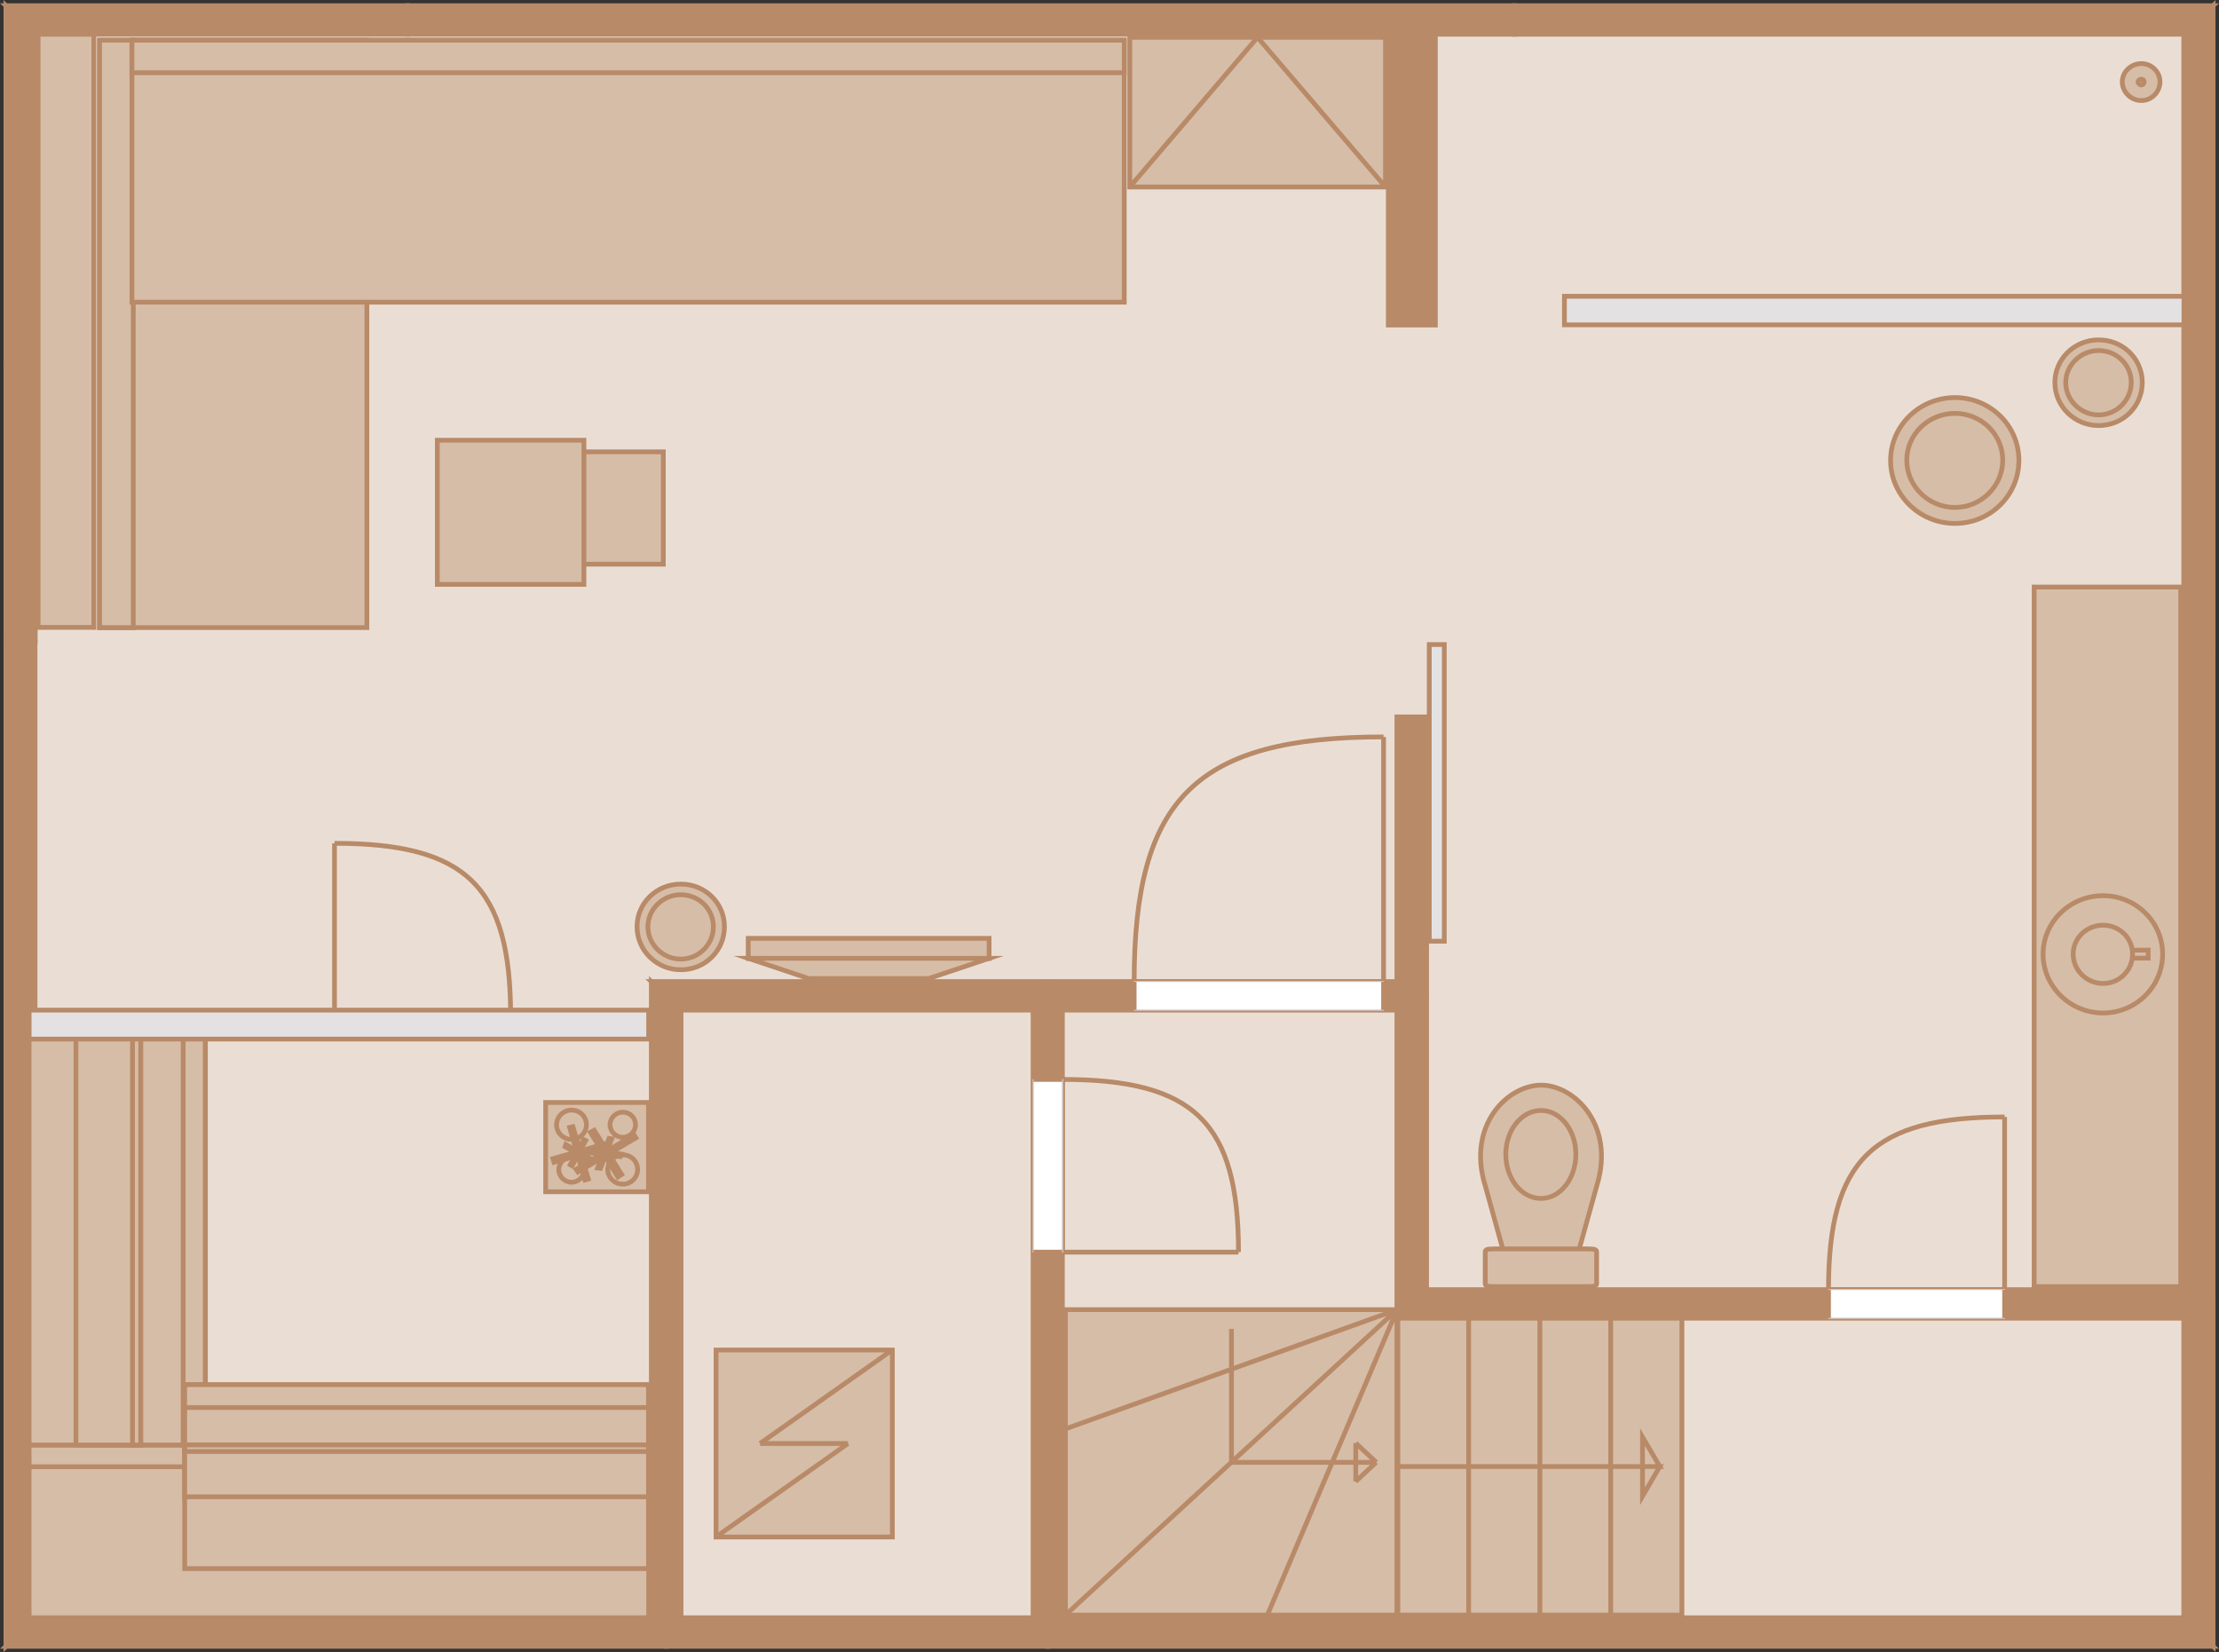 <?xml version="1.0" encoding="utf-8"?>
<!-- Generator: Adobe Illustrator 24.1.0, SVG Export Plug-In . SVG Version: 6.00 Build 0)  -->
<svg version="1.1" id="Ebene_1" xmlns="http://www.w3.org/2000/svg" xmlns:xlink="http://www.w3.org/1999/xlink" x="0px" y="0px"
	 viewBox="0 0 116.55 86.76" style="enable-background:new 0 0 116.55 86.76;" xml:space="preserve">
<rect x="0" y="0" width="116.55" height="86.76" fill="#333333" stroke="none"/>
<style type="text/css">
	.st0{fill:#EADED4;}
	.st1{fill:#B88A68;}
	.st2{fill:none;stroke:#B88A68;stroke-width:0.25;stroke-miterlimit:10;}
	.st3{fill:#D6BDA7;}
	.st4{fill:#FFFFFF;}
	.st5{fill:none;stroke:#FFFFFF;stroke-width:0.039;stroke-miterlimit:10;}
	.st6{fill:none;stroke:#BEB7B9;stroke-width:0.039;stroke-miterlimit:10;}
	.st7{fill:#E4E1E2;}
</style>
<polyline class="st0" points="1.84,84.96 1.84,1.8 114.7,1.8 114.7,67.73 74.92,67.73 74.92,37.65 73.37,37.65 73.37,51.55 
	34.21,51.55 34.21,84.96 "/>
<rect x="35.76" y="53.05" class="st0" width="18.5" height="31.9"/>
<polyline class="st0" points="55.8,84.96 55.8,53.05 73.37,53.05 73.37,69.23 114.7,69.23 114.7,84.96 "/>
<polyline class="st1" points="1.84,84.96 1.84,33.71 0.31,33.71 0.31,86.46 "/>
<path class="st2" d="M0.31,33.71v52.76 M1.84,84.96V33.71 M1.84,84.96V33.71H0.31v52.76L1.84,84.96z"/>
<polygon class="st1" points="1.84,84.96 0.31,86.46 35,86.46 35,84.96 "/>
<path class="st2" d="M34.22,84.96H1.84 M0.31,86.46H35 M1.84,84.96l-1.53,1.5H35v-1.5H1.84z"/>
<polygon class="st1" points="114.7,84.96 116.24,86.46 116.24,68.48 114.7,68.48 "/>
<path class="st2" d="M114.7,69.23v15.73 M116.24,86.47V68.48 M114.7,84.96l1.54,1.5V68.48h-1.54V84.96z"/>
<polyline class="st1" points="1.84,1.8 21.42,1.8 21.42,0.3 0.31,0.3 "/>
<path class="st2" d="M21.42,0.3H0.31 M1.84,1.8h19.58 M1.84,1.8h19.58V0.3H0.31L1.84,1.8z"/>
<polyline class="st1" points="1.84,19.04 1.84,1.8 0.31,0.3 0.31,19.04 "/>
<path class="st2" d="M0.31,0.3v18.74 M1.84,19.04V1.8 M1.84,19.04V1.8L0.31,0.3v18.74H1.84z"/>
<polyline class="st1" points="21.42,1.8 79.54,1.8 79.54,0.3 21.42,0.3 "/>
<path class="st2" d="M21.42,1.8h58.12V0.3H21.42V1.8z M21.42,1.8h58.12 M79.54,0.3H21.42"/>
<polyline class="st1" points="1.84,33.71 1.84,19.04 0.31,19.04 0.31,33.71 "/>
<path class="st2" d="M1.84,19.04H0.31v14.67h1.54V19.04z M1.84,33.71V19.04 M0.31,19.04v14.67"/>
<polyline class="st1" points="79.54,1.8 114.7,1.8 116.24,0.3 79.54,0.3 "/>
<path class="st2" d="M116.24,0.3h-36.7 M79.54,1.8h35.17 M79.54,1.8h35.17l1.53-1.5h-36.7V1.8z"/>
<polyline class="st1" points="35,84.96 35.76,84.96 35.76,53.05 35,52.3 34.21,51.55 34.21,84.96 "/>
<path class="st2" d="M34.21,51.55v33.41 M35.77,84.96V53.05 M35,84.96h0.77V53.05L35,52.3l-0.79-0.75v33.41H35z"/>
<polyline class="st1" points="35,84.96 35,86.46 55.03,86.46 55.03,84.96 35.76,84.96 "/>
<path class="st2" d="M54.27,84.96H35.76 M35,86.46h20.04 M35,84.96v1.5h20.04v-1.5H35.76H35z"/>
<polyline class="st1" points="55.03,84.96 55.8,84.96 55.8,53.05 55.03,52.3 54.27,53.05 54.27,84.96 "/>
<path class="st2" d="M54.26,53.05v31.91 M55.8,84.96V53.05 M55.03,84.96h0.77V53.05l-0.77-0.75l-0.77,0.75v31.91H55.03z"/>
<polyline class="st1" points="55.03,84.96 55.03,86.46 116.24,86.46 114.7,84.96 55.8,84.96 "/>
<path class="st2" d="M114.71,84.96H55.8 M55.03,86.46h61.21 M55.03,84.96v1.5h61.21l-1.53-1.5H55.8H55.03z"/>
<polyline class="st1" points="55.03,52.3 55.8,53.05 73.37,53.05 74.16,52.3 73.37,51.55 55.03,51.55 "/>
<path class="st2" d="M73.38,51.55H55.03 M55.8,53.05h17.58 M55.03,52.3l0.77,0.75h17.58l0.78-0.75l-0.78-0.75H55.03V52.3z"/>
<polyline class="st1" points="35,52.3 35.76,53.05 54.27,53.05 55.03,52.3 55.03,51.55 34.21,51.55 "/>
<path class="st2" d="M55.04,51.55H34.21 M35.76,53.05h18.5 M35,52.3l0.77,0.75h18.5l0.77-0.75v-0.75H34.21L35,52.3z"/>
<polyline class="st1" points="74.16,68.48 74.92,67.73 74.92,52.3 74.16,52.3 73.37,53.05 73.37,69.23 "/>
<path class="st2" d="M73.37,53.05v16.18 M74.93,67.73V52.3 M74.16,68.48l0.77-0.75V52.3h-0.77l-0.79,0.75v16.18L74.16,68.48z"/>
<polyline class="st1" points="74.16,68.48 73.37,69.23 114.7,69.23 114.7,67.73 74.92,67.73 "/>
<path class="st2" d="M114.71,67.73H74.92 M73.37,69.23h41.33 M74.16,68.48l-0.78,0.75h41.33v-1.5H74.92L74.16,68.48z"/>
<polyline class="st1" points="114.7,68.48 116.24,68.48 116.24,0.3 114.7,1.81 114.7,67.73 "/>
<path class="st2" d="M114.7,1.8v65.93 M116.24,68.48V0.3 M114.7,68.48h1.54V0.3l-1.54,1.5v65.93V68.48z"/>
<polyline class="st1" points="74.16,52.3 74.92,52.3 74.92,37.65 73.37,37.65 73.37,51.55 "/>
<path class="st2" d="M74.93,52.3V37.65h-0.77h-0.79v13.9 M74.16,52.3h0.77V37.65h-1.55v13.9L74.16,52.3z"/>
<rect x="28.52" y="23.73" class="st3" width="6.31" height="5.9"/>
<rect x="28.52" y="23.73" class="st2" width="6.32" height="5.9"/>
<rect x="55.97" y="69.23" class="st3" width="17.57" height="15.12"/>
<path class="st2" d="M73.54,84.35H55.96V69.23h17.58V84.35z M73.54,81.33H55.96 M73.54,78.3H55.96 M73.54,75.28H55.96 M73.54,72.26
	H55.96"/>
<polygon class="st3" points="64.76,70.18 64.76,83.41 66.51,82.67 63,82.67 64.76,83.41 "/>
<polygon class="st2" points="64.76,70.18 64.76,83.41 66.51,82.67 63,82.67 64.76,83.41 "/>
<path class="st3" d="M78.01,62.27l1.47,5.3h2.92l1.47-5.3c0.98-3.17-1.17-5.28-2.92-5.28C79.18,56.99,77.03,59.1,78.01,62.27"/>
<path class="st2" d="M78.01,62.27l1.47,5.3h2.92l1.47-5.3c0.98-3.17-1.17-5.28-2.92-5.28C79.18,56.99,77.03,59.1,78.01,62.27"/>
<path class="st3" d="M82.77,60.62c0,1.28-0.82,2.32-1.83,2.32c-1.03,0-1.84-1.04-1.84-2.32c0-1.26,0.82-2.3,1.84-2.3
	C81.96,58.32,82.77,59.36,82.77,60.62"/>
<path class="st2" d="M82.77,60.62c0,1.28-0.82,2.32-1.83,2.32c-1.03,0-1.85-1.04-1.85-2.32c0-1.26,0.82-2.3,1.85-2.3
	C81.96,58.32,82.77,59.36,82.77,60.62"/>
<path class="st3" d="M83.39,67.57h-4.91c-0.36,0-0.47-0.03-0.47-0.16v-1.66c0-0.13,0.11-0.16,0.47-0.16h4.91
	c0.36,0,0.47,0.03,0.47,0.16v1.66C83.87,67.53,83.75,67.57,83.39,67.57"/>
<path class="st2" d="M59.57,51.55h13.1V38.7 M59.57,51.55c0-9.63,3.26-12.85,13.1-12.85 M83.39,67.57h-4.91
	c-0.36,0-0.47-0.03-0.47-0.16v-1.66c0-0.13,0.11-0.16,0.47-0.16h4.91c0.36,0,0.47,0.03,0.47,0.16v1.66
	C83.87,67.53,83.75,67.57,83.39,67.57"/>
<rect x="59.57" y="51.55" class="st4" width="13.1" height="1.5"/>
<rect x="59.57" y="51.55" class="st5" width="13.1" height="1.5"/>
<path class="st2" d="M72.67,53.05v-1.5 M59.57,51.55v1.5"/>
<path class="st6" d="M59.57,53.05h13.1 M72.67,51.55h-13.1"/>
<rect x="1.53" y="75.89" class="st3" width="32.54" height="9.07"/>
<rect x="1.53" y="75.89" class="st2" width="32.54" height="9.07"/>
<rect x="1.53" y="75.89" class="st3" width="32.54" height="1.14"/>
<rect x="1.53" y="75.89" class="st2" width="32.54" height="1.14"/>
<rect x="1.53" y="54.27" class="st3" width="9.25" height="21.62"/>
<rect x="1.53" y="54.27" class="st2" width="9.26" height="21.62"/>
<rect x="9.62" y="54.27" class="st3" width="1.16" height="21.62"/>
<rect x="9.62" y="54.27" class="st2" width="1.16" height="21.62"/>
<rect x="28.67" y="57.9" class="st3" width="5.4" height="4.69"/>
<rect x="28.66" y="57.9" class="st2" width="5.4" height="4.69"/>
<path class="st3" d="M30.02,60.77c0.38,0,0.67,0.29,0.67,0.66c0,0.35-0.29,0.66-0.67,0.66c-0.36,0-0.67-0.3-0.67-0.66
	C29.35,61.06,29.66,60.77,30.02,60.77"/>
<path class="st2" d="M30.02,60.77c0.38,0,0.67,0.29,0.67,0.66c0,0.35-0.3,0.66-0.67,0.66c-0.36,0-0.67-0.3-0.67-0.66
	C29.35,61.06,29.66,60.77,30.02,60.77z"/>
<path class="st3" d="M32.71,58.41c0.38,0,0.67,0.29,0.67,0.66c0,0.35-0.29,0.66-0.67,0.66c-0.36,0-0.67-0.3-0.67-0.66
	C32.04,58.7,32.35,58.41,32.71,58.41"/>
<path class="st2" d="M32.71,58.41c0.38,0,0.67,0.29,0.67,0.66c0,0.35-0.3,0.66-0.67,0.66c-0.36,0-0.67-0.3-0.67-0.66
	C32.04,58.7,32.35,58.41,32.71,58.41z"/>
<path class="st3" d="M30.02,58.3c0.44,0,0.78,0.34,0.78,0.77c0,0.42-0.34,0.77-0.78,0.77c-0.42,0-0.78-0.35-0.78-0.77
	C29.24,58.64,29.6,58.3,30.02,58.3"/>
<path class="st2" d="M30.02,58.3c0.44,0,0.78,0.34,0.78,0.77c0,0.42-0.34,0.77-0.78,0.77c-0.43,0-0.79-0.35-0.79-0.77
	C29.24,58.64,29.59,58.3,30.02,58.3z"/>
<path class="st3" d="M32.71,60.65c0.44,0,0.78,0.34,0.78,0.77c0,0.42-0.34,0.77-0.78,0.77c-0.43,0-0.78-0.35-0.78-0.77
	C31.93,60.99,32.29,60.65,32.71,60.65"/>
<path class="st2" d="M32.71,60.65c0.44,0,0.78,0.34,0.78,0.77c0,0.42-0.34,0.77-0.78,0.77c-0.43,0-0.79-0.35-0.79-0.77
	C31.93,60.99,32.29,60.65,32.71,60.65z"/>
<rect x="5.24" y="2.11" class="st3" width="14.03" height="30.85"/>
<rect x="5.23" y="2.11" class="st2" width="14.04" height="30.85"/>
<rect x="5.24" y="2.11" class="st3" width="1.76" height="30.85"/>
<path class="st2" d="M7,32.96H5.23V2.11H7V32.96z M17.57,44.29c6.94,0,9.25,2.27,9.25,9.07 M17.57,44.29v9.07 M17.57,53.36h9.25"/>
<rect x="69.69" y="69.23" class="st3" width="18.65" height="15.58"/>
<path class="st2" d="M69.69,69.23h18.65v15.59H69.69V69.23z M84.6,69.23v15.59 M80.88,69.23v15.59 M77.14,69.23v15.59 M73.42,69.23
	v15.59"/>
<polygon class="st3" points="70.84,77.02 87.18,77.02 86.26,75.47 86.26,78.58 87.18,77.02 "/>
<polygon class="st2" points="70.84,77.02 87.18,77.02 86.27,75.47 86.27,78.58 87.18,77.02 "/>
<rect x="55.96" y="68.78" class="st3" width="17.41" height="16.03"/>
<path class="st2" d="M73.38,84.82H55.96V68.78h17.41V84.82z M73.38,68.78l-6.81,16.03 M73.38,68.78L55.96,84.82 M73.38,68.78
	l-17.41,6.26 M64.68,69.79v7.01 M64.68,76.8h7.61 M72.28,76.8l-1.08,1.01 M71.21,77.81v-2.02 M71.21,75.79l1.08,1.01"/>
<polyline class="st3" points="31.02,59.47 32.45,61.81 32.65,61.68 31.21,59.36 "/>
<polygon class="st2" points="31.01,59.47 32.45,61.81 32.65,61.68 31.21,59.36 "/>
<polyline class="st3" points="30.26,61.41 33.3,59.6 33.4,59.76 30.36,61.55 "/>
<polygon class="st2" points="30.26,61.41 33.3,59.6 33.4,59.76 30.36,61.55 "/>
<polygon class="st3" points="30.9,60.54 32.58,60.73 32.63,60.61 30.95,60.41 "/>
<polygon class="st2" points="30.9,60.54 30.95,60.42 32.63,60.61 32.58,60.74 "/>
<polygon class="st3" points="31.39,61.34 31.54,61.36 32.13,59.81 32,59.79 "/>
<polygon class="st2" points="31.39,61.34 31.54,61.36 32.13,59.81 31.99,59.79 "/>
<polygon class="st3" points="29.92,59.21 30.72,61.97 30.9,61.92 30.09,59.17 "/>
<polygon class="st2" points="29.92,59.21 30.72,61.97 30.9,61.92 30.09,59.17 "/>
<polygon class="st3" points="29.04,60.85 29.11,61.04 31.77,60.29 31.72,60.1 "/>
<polygon class="st2" points="29.04,60.85 31.72,60.09 31.77,60.29 29.1,61.04 "/>
<polygon class="st3" points="29.68,60.22 30.98,60.96 31.03,60.86 29.73,60.11 "/>
<polygon class="st2" points="29.68,60.22 29.72,60.11 31.03,60.86 30.98,60.96 "/>
<polygon class="st3" points="29.96,61.17 30.05,61.23 30.75,59.9 30.66,59.86 "/>
<polygon class="st2" points="29.95,61.17 30.05,61.23 30.76,59.9 30.66,59.85 "/>
<rect x="22.97" y="23.12" class="st3" width="7.7" height="7.57"/>
<rect x="22.97" y="23.12" class="st2" width="7.7" height="7.57"/>
<rect x="59.34" y="1.96" class="st3" width="13.43" height="7.86"/>
<path class="st2" d="M59.34,1.96h13.43v7.86H59.34V1.96z M72.77,9.82l-6.72-7.86 M66.05,1.96l-6.71,7.86"/>
<rect x="39.3" y="49.28" class="st3" width="12.65" height="1.06"/>
<rect x="39.3" y="49.28" class="st2" width="12.65" height="1.06"/>
<polyline class="st3" points="51.95,50.33 39.3,50.33 42.47,51.39 48.78,51.39 "/>
<polygon class="st2" points="51.95,50.33 39.3,50.33 42.47,51.39 48.78,51.39 "/>
<rect x="72.92" y="1.96" class="st1" width="2.46" height="15.11"/>
<rect x="72.92" y="1.96" class="st2" width="2.47" height="15.11"/>
<path class="st3" d="M112.47,3.34c0.54,0,0.98,0.43,0.98,0.96c0,0.53-0.44,0.98-0.98,0.98c-0.54,0-1-0.45-1-0.98
	C111.47,3.77,111.93,3.34,112.47,3.34"/>
<path class="st2" d="M112.47,3.34c0.54,0,0.98,0.43,0.98,0.96c0,0.53-0.44,0.98-0.98,0.98c-0.54,0-1-0.45-1-0.98
	C111.47,3.77,111.93,3.34,112.47,3.34z"/>
<path class="st3" d="M112.47,4.16c0.08,0,0.15,0.06,0.15,0.14c0,0.08-0.06,0.16-0.15,0.16c-0.08,0-0.16-0.08-0.16-0.16
	C112.31,4.22,112.39,4.16,112.47,4.16"/>
<path class="st2" d="M112.47,4.16c0.08,0,0.15,0.06,0.15,0.14c0,0.08-0.07,0.16-0.15,0.16c-0.08,0-0.17-0.08-0.17-0.16
	C112.3,4.22,112.39,4.16,112.47,4.16z"/>
<rect x="9.71" y="72.72" class="st3" width="24.36" height="9.66"/>
<rect x="9.7" y="72.72" class="st2" width="24.36" height="9.66"/>
<rect x="9.71" y="72.72" class="st3" width="24.36" height="1.2"/>
<rect x="9.7" y="72.72" class="st2" width="24.36" height="1.2"/>
<rect x="9.71" y="75.89" class="st3" width="24.36" height="2.72"/>
<rect x="9.7" y="75.89" class="st2" width="24.36" height="2.72"/>
<rect x="9.71" y="75.89" class="st3" width="24.36" height="0.34"/>
<rect x="9.7" y="75.89" class="st2" width="24.36" height="0.34"/>
<rect x="3.99" y="54.27" class="st3" width="3.39" height="21.62"/>
<rect x="3.99" y="54.27" class="st2" width="3.4" height="21.62"/>
<rect x="6.97" y="54.27" class="st3" width="0.42" height="21.62"/>
<rect x="6.96" y="54.27" class="st2" width="0.43" height="21.62"/>
<rect x="1.53" y="53.05" class="st7" width="32.54" height="1.52"/>
<rect x="1.53" y="53.05" class="st2" width="32.54" height="1.52"/>
<rect x="6.93" y="2.11" class="st3" width="52.12" height="13.76"/>
<rect x="6.93" y="2.11" class="st2" width="52.12" height="13.76"/>
<rect x="6.93" y="2.11" class="st3" width="52.12" height="1.71"/>
<rect x="6.93" y="2.11" class="st2" width="52.12" height="1.71"/>
<rect x="82.17" y="15.57" class="st7" width="32.54" height="1.5"/>
<path class="st2" d="M82.17,15.56h32.54v1.5H82.17V15.56z M55.8,56.69c6.93,0,9.25,2.27,9.25,9.07 M55.8,56.69v9.07 M55.8,65.76
	h9.25"/>
<rect x="54.27" y="56.69" class="st4" width="1.53" height="9.07"/>
<rect x="54.27" y="56.69" class="st5" width="1.54" height="9.07"/>
<path class="st2" d="M54.27,65.76h1.53 M55.8,56.69h-1.53"/>
<path class="st6" d="M54.27,56.69v9.07 M55.8,65.76v-9.07"/>
<path class="st3" d="M110.23,17.85c1.27,0,2.28,0.99,2.28,2.24c0,1.25-1.01,2.26-2.28,2.26c-1.27,0-2.3-1.01-2.3-2.26
	C107.93,18.85,108.96,17.85,110.23,17.85"/>
<path class="st2" d="M110.23,17.85c1.27,0,2.29,0.99,2.29,2.24c0,1.25-1.01,2.26-2.29,2.26c-1.27,0-2.3-1.01-2.3-2.26
	C107.93,18.85,108.96,17.85,110.23,17.85z"/>
<path class="st3" d="M110.23,18.41c0.95,0,1.71,0.75,1.71,1.68c0,0.93-0.77,1.7-1.71,1.7c-0.95,0-1.73-0.77-1.73-1.7
	C108.5,19.17,109.29,18.41,110.23,18.41"/>
<path class="st2" d="M110.23,18.41c0.95,0,1.71,0.75,1.71,1.68c0,0.93-0.77,1.7-1.71,1.7c-0.95,0-1.73-0.77-1.73-1.7
	C108.5,19.17,109.29,18.41,110.23,18.41z"/>
<path class="st3" d="M102.68,20.88c1.86,0,3.36,1.47,3.36,3.3s-1.5,3.31-3.36,3.31c-1.86,0-3.38-1.49-3.38-3.31
	S100.82,20.88,102.68,20.88"/>
<path class="st2" d="M102.68,20.88c1.86,0,3.36,1.47,3.36,3.3s-1.5,3.31-3.36,3.31c-1.86,0-3.38-1.49-3.38-3.31
	S100.82,20.88,102.68,20.88z"/>
<path class="st3" d="M102.68,21.71c1.39,0,2.51,1.1,2.51,2.46c0,1.36-1.13,2.48-2.51,2.48c-1.39,0-2.53-1.12-2.53-2.48
	C100.15,22.81,101.29,21.71,102.68,21.71"/>
<path class="st2" d="M102.68,21.71c1.39,0,2.51,1.1,2.51,2.46c0,1.36-1.13,2.48-2.51,2.48c-1.39,0-2.53-1.12-2.53-2.48
	C100.15,22.81,101.29,21.71,102.68,21.71z"/>
<rect x="106.84" y="30.83" class="st3" width="7.7" height="36.74"/>
<rect x="106.84" y="30.83" class="st2" width="7.7" height="36.74"/>
<path class="st3" d="M110.46,47.04c1.73,0,3.13,1.38,3.13,3.07c0,1.7-1.4,3.09-3.13,3.09c-1.73,0-3.15-1.39-3.15-3.09
	C107.31,48.41,108.73,47.04,110.46,47.04"/>
<path class="st2" d="M110.46,47.04c1.73,0,3.13,1.38,3.13,3.07c0,1.7-1.4,3.09-3.13,3.09c-1.73,0-3.15-1.39-3.15-3.09
	C107.31,48.41,108.73,47.04,110.46,47.04z"/>
<rect x="110.46" y="49.9" class="st3" width="2.37" height="0.42"/>
<rect x="110.46" y="49.9" class="st2" width="2.37" height="0.42"/>
<path class="st3" d="M110.46,48.59c0.86,0,1.55,0.67,1.55,1.52s-0.68,1.54-1.55,1.54c-0.87,0-1.57-0.69-1.57-1.54
	S109.6,48.59,110.46,48.59"/>
<path class="st2" d="M96.04,67.73h9.25v-9.07 M96.04,67.73c0-6.8,2.3-9.07,9.25-9.07 M110.46,48.59c0.86,0,1.55,0.67,1.55,1.52
	s-0.69,1.54-1.55,1.54c-0.86,0-1.57-0.69-1.57-1.54S109.6,48.59,110.46,48.59z"/>
<rect x="96.04" y="67.73" class="st4" width="9.25" height="1.5"/>
<rect x="96.04" y="67.73" class="st5" width="9.25" height="1.5"/>
<path class="st2" d="M105.29,69.23v-1.5 M96.04,67.73v1.5"/>
<path class="st6" d="M96.04,69.23h9.25 M105.29,67.73h-9.25"/>
<path class="st3" d="M35.76,46.43c1.27,0,2.28,0.99,2.28,2.24c0,1.25-1.01,2.26-2.28,2.26c-1.27,0-2.3-1.01-2.3-2.26
	C33.46,47.42,34.49,46.43,35.76,46.43"/>
<path class="st2" d="M35.76,46.43c1.27,0,2.29,0.99,2.29,2.24c0,1.25-1.01,2.26-2.29,2.26c-1.27,0-2.3-1.01-2.3-2.26
	C33.46,47.42,34.49,46.43,35.76,46.43z"/>
<path class="st3" d="M35.76,46.99c0.95,0,1.71,0.75,1.71,1.68c0,0.93-0.77,1.7-1.71,1.7c-0.95,0-1.73-0.77-1.73-1.7
	C34.03,47.74,34.82,46.99,35.76,46.99"/>
<path class="st2" d="M35.76,46.99c0.95,0,1.71,0.75,1.71,1.68c0,0.93-0.77,1.7-1.71,1.7c-0.95,0-1.73-0.77-1.73-1.7
	C34.03,47.74,34.82,46.99,35.76,46.99z"/>
<rect x="37.61" y="70.89" class="st3" width="9.25" height="9.82"/>
<path class="st2" d="M37.61,70.9h9.26v9.82h-9.26V70.9z M46.86,70.9l-6.94,4.91 M39.92,75.81h4.62 M44.54,75.81l-6.94,4.91"/>
<rect x="2" y="1.8" class="st3" width="2.92" height="31.15"/>
<rect x="2" y="1.8" class="st2" width="2.93" height="31.15"/>
<rect x="75.07" y="33.86" class="st7" width="0.78" height="15.58"/>
<rect x="75.07" y="33.85" class="st2" width="0.79" height="15.58"/>
</svg>
